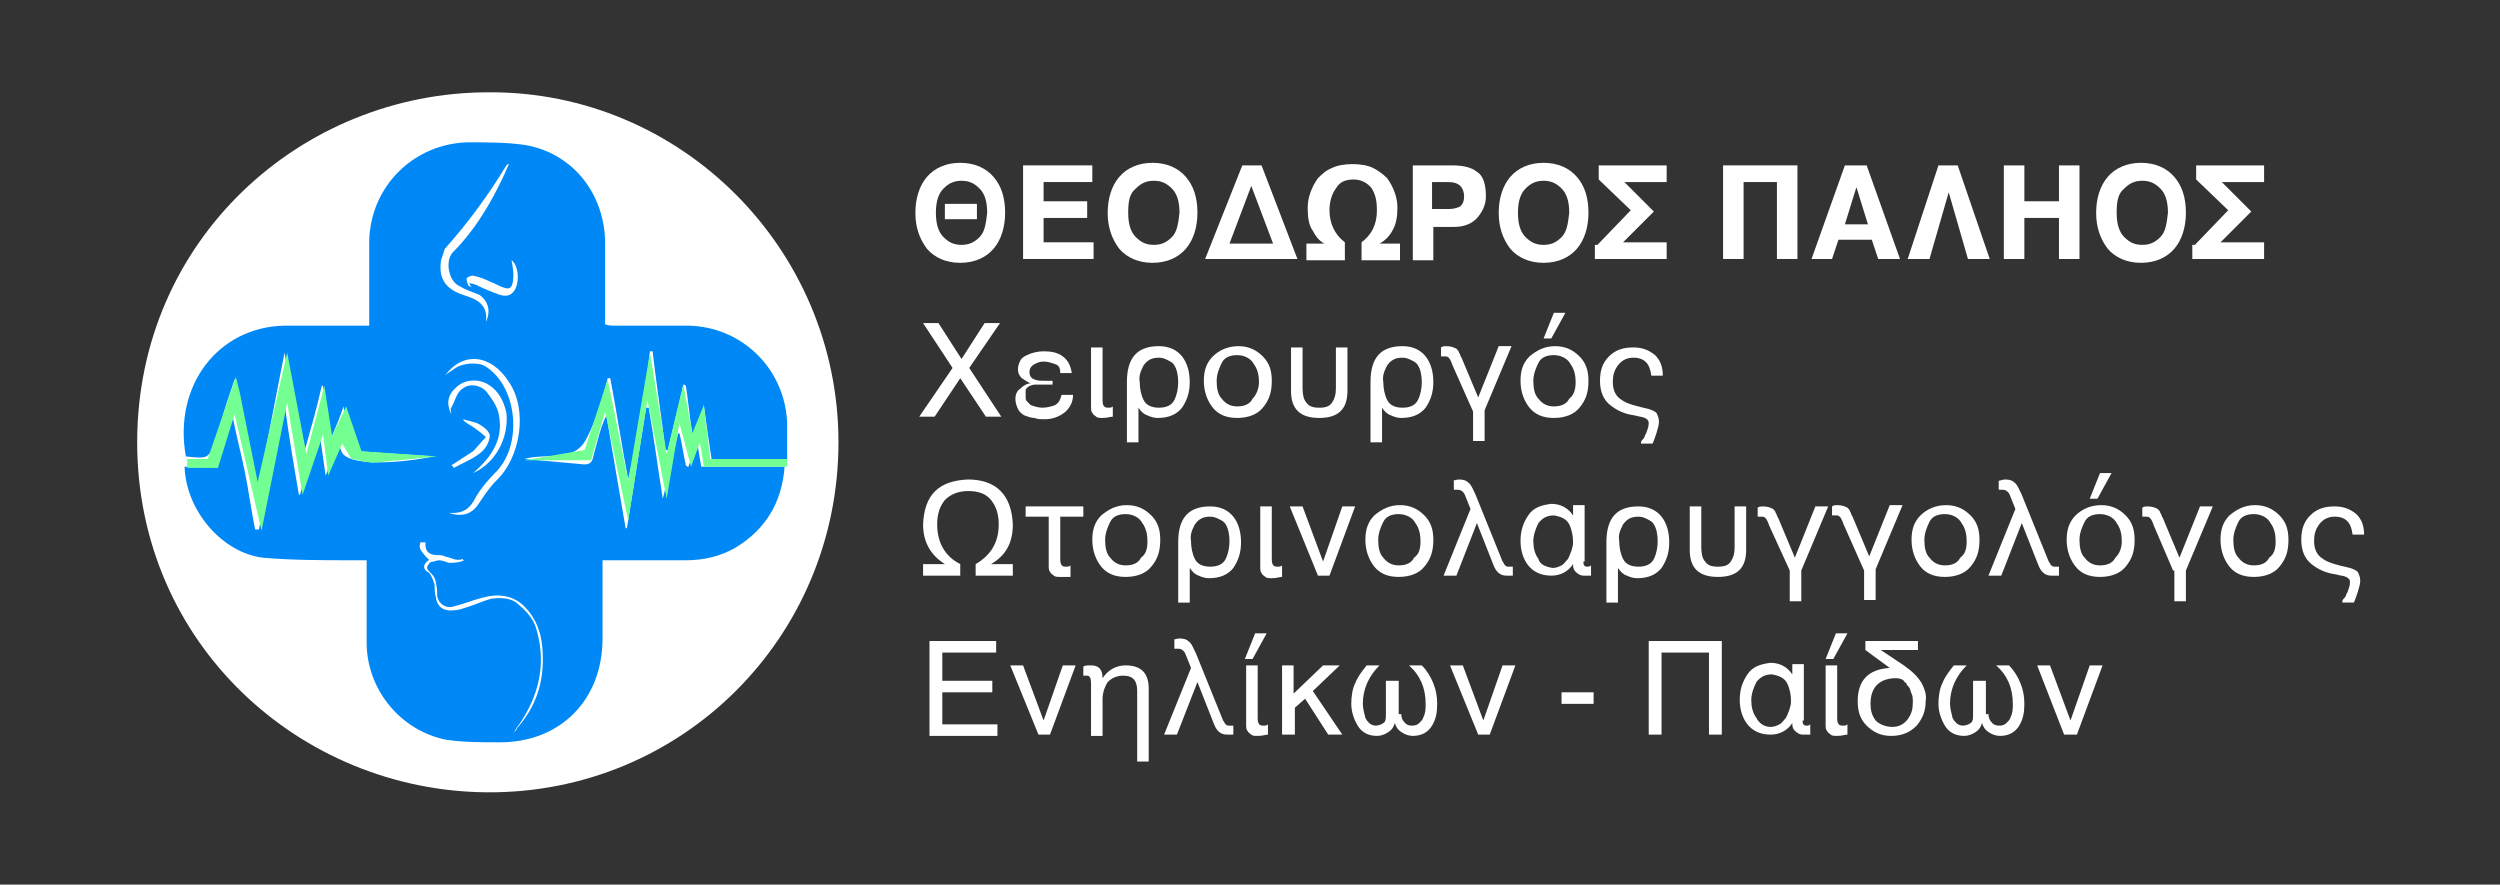 <?xml version="1.0" encoding="utf-8"?>
<!-- Generator: Adobe Illustrator 24.1.2, SVG Export Plug-In . SVG Version: 6.00 Build 0)  -->
<svg version="1.1" id="Layer_1" xmlns="http://www.w3.org/2000/svg" xmlns:xlink="http://www.w3.org/1999/xlink" x="0px" y="0px"
	 viewBox="0 0 195 69" style="enable-background:new 0 0 195 69;" xml:space="preserve">
<rect x="0" y="0" width="195" height="69" fill="#333333" stroke="none"/>
<style type="text/css">
	.st0{enable-background:new    ;}
	.st1{fill:#FFFFFF;}
	.st2{fill:#0088F7;}
	.st3{fill:#29235C;}
	.st4{fill:#73FF91;}
</style>
<g>
	<g class="st0">
		<path class="st1" d="M71.4,16.6c0-1.1,0.3-2.1,0.9-2.8c0.6-0.7,1.5-1.1,2.6-1.1c1.1,0,2,0.4,2.6,1.1c0.6,0.7,0.9,1.6,0.9,2.8
			c0,1.1-0.3,2.1-0.9,2.8c-0.6,0.7-1.5,1.1-2.6,1.1c-1.1,0-2-0.4-2.6-1.1C71.7,18.6,71.4,17.7,71.4,16.6z M73,16.6
			c0,0.9,0.2,1.5,0.6,1.9c0.4,0.4,0.8,0.6,1.4,0.6c0.6,0,1-0.2,1.4-0.6c0.4-0.4,0.5-1,0.6-1.9c0-0.9-0.2-1.5-0.6-1.9
			c-0.4-0.4-0.8-0.6-1.4-0.6c-0.6,0-1,0.2-1.4,0.6C73.2,15.1,73,15.7,73,16.6z M73.7,15.9h2.5v1.2h-2.5V15.9z"/>
		<path class="st1" d="M79.8,12.9h5.4v1.3h-3.8v1.5h3.4V17h-3.4v1.9h3.9v1.3h-5.5V12.9z"/>
		<path class="st1" d="M86.4,16.6c0-1.1,0.3-2.1,0.9-2.8c0.6-0.7,1.5-1.1,2.6-1.1c1.1,0,2,0.4,2.6,1.1c0.6,0.7,0.9,1.6,0.9,2.8
			c0,1.1-0.3,2.1-0.9,2.8c-0.6,0.7-1.5,1.1-2.6,1.1c-1.1,0-2-0.4-2.6-1.1C86.7,18.6,86.4,17.7,86.4,16.6z M88,16.6
			c0,0.9,0.2,1.5,0.6,1.9c0.4,0.4,0.8,0.6,1.4,0.6c0.6,0,1-0.2,1.4-0.6c0.4-0.4,0.5-1,0.6-1.9c0-0.9-0.2-1.5-0.6-1.9
			c-0.4-0.4-0.8-0.6-1.4-0.6c-0.6,0-1,0.2-1.4,0.6C88.1,15.1,88,15.7,88,16.6z"/>
		<path class="st1" d="M96.9,12.9h1.5l2.8,7.3H94L96.9,12.9z M95.9,19h3.4l-1.7-4.5L95.9,19z"/>
		<path class="st1" d="M101.7,19h1.6v0c-0.4-0.2-0.7-0.6-0.9-1c-0.3-0.4-0.4-1-0.4-1.8c0-0.8,0.3-1.6,0.8-2.3
			c0.3-0.3,0.6-0.6,1.1-0.8c0.4-0.2,1-0.3,1.6-0.3c0.6,0,1.2,0.1,1.6,0.3c0.4,0.2,0.8,0.5,1.1,0.8c0.5,0.7,0.8,1.5,0.8,2.3
			c0,0.7-0.1,1.3-0.4,1.8c-0.2,0.4-0.6,0.8-1,1v0h1.6v1.3h-3v-1.4c0.8-0.6,1.2-1.4,1.2-2.5c0-0.7-0.1-1.2-0.4-1.7
			c-0.3-0.4-0.8-0.7-1.4-0.7c-0.7,0-1.1,0.2-1.4,0.7c-0.3,0.4-0.5,1-0.5,1.7c0,1,0.4,1.9,1.2,2.5v1.4h-3V19z"/>
		<path class="st1" d="M110.3,12.9h2.9c0.8,0,1.5,0.1,2,0.5c0.5,0.3,0.7,1,0.7,1.9c0,0.6-0.2,1.1-0.6,1.6c-0.4,0.5-1,0.8-1.9,0.8
			h-1.6v2.6h-1.6V12.9z M111.8,16.3h1.3c0.3,0,0.6-0.1,0.8-0.2c0.2-0.2,0.3-0.4,0.3-0.8c0-0.3-0.1-0.6-0.3-0.8
			c-0.2-0.2-0.5-0.3-1-0.3h-1.2V16.3z"/>
		<path class="st1" d="M116.9,16.6c0-1.1,0.3-2.1,0.9-2.8c0.6-0.7,1.5-1.1,2.6-1.1c1.1,0,2,0.4,2.6,1.1c0.6,0.7,0.9,1.6,0.9,2.8
			c0,1.1-0.3,2.1-0.9,2.8c-0.6,0.7-1.5,1.1-2.6,1.1c-1.1,0-2-0.4-2.6-1.1C117.2,18.6,116.9,17.7,116.9,16.6z M118.4,16.6
			c0,0.9,0.2,1.5,0.6,1.9c0.4,0.4,0.8,0.6,1.4,0.6c0.6,0,1-0.2,1.4-0.6c0.4-0.4,0.5-1,0.6-1.9c0-0.9-0.2-1.5-0.6-1.9
			c-0.4-0.4-0.8-0.6-1.4-0.6c-0.6,0-1,0.2-1.4,0.6C118.6,15.1,118.4,15.7,118.4,16.6z"/>
		<path class="st1" d="M124.6,19.1l2.6-2.7l-2.5-2.4v-1.1h5.3v1.3h-3.3l2.3,2.3l-2.4,2.4h3.4v1.3h-5.6V19.1z"/>
		<path class="st1" d="M134.4,12.9h5.8v7.3h-1.6v-6H136v6h-1.6V12.9z"/>
		<path class="st1" d="M143.9,12.9h1.7l2.6,7.3h-1.7l-0.5-1.5h-2.6l-0.5,1.5h-1.6L143.9,12.9z M144.8,14.6L144.8,14.6l-0.9,2.9h1.8
			L144.8,14.6z"/>
		<path class="st1" d="M151.2,12.9h1.5l2.5,7.3h-1.7l-1.5-5.2h0l-1.5,5.2h-1.7L151.2,12.9z"/>
		<path class="st1" d="M156.3,12.9h1.6v2.8h2.7v-2.8h1.6v7.3h-1.6V17h-2.7v3.2h-1.6V12.9z"/>
		<path class="st1" d="M163.5,16.6c0-1.1,0.3-2.1,0.9-2.8c0.6-0.7,1.5-1.1,2.6-1.1c1.1,0,2,0.4,2.6,1.1c0.6,0.7,0.9,1.6,0.9,2.8
			c0,1.1-0.3,2.1-0.9,2.8c-0.6,0.7-1.5,1.1-2.6,1.1c-1.1,0-2-0.4-2.6-1.1C163.8,18.6,163.5,17.7,163.5,16.6z M165.1,16.6
			c0,0.9,0.2,1.5,0.6,1.9c0.4,0.4,0.8,0.6,1.4,0.6c0.6,0,1-0.2,1.4-0.6c0.4-0.4,0.5-1,0.6-1.9c0-0.9-0.2-1.5-0.6-1.9
			c-0.4-0.4-0.8-0.6-1.4-0.6c-0.6,0-1,0.2-1.4,0.6C165.2,15.1,165.1,15.7,165.1,16.6z"/>
		<path class="st1" d="M171.2,19.1l2.6-2.7l-2.5-2.4v-1.1h5.3v1.3h-3.3l2.3,2.3l-2.4,2.4h3.4v1.3h-5.6V19.1z"/>
	</g>
	<circle class="st2" cx="38.2" cy="34.7" r="24.2"/>
	<path class="st1" d="M65.4,34.5c0,15.2-12.2,27.4-27.4,27.3c-14.6-0.1-27.3-11.6-27.3-27.3c0-15.8,12.8-27.3,27.4-27.3
		C53.1,7.1,65.4,19.4,65.4,34.5z M40.9,35.8c1.8-0.5,3.8,0.3,4.8-1.5c0.8-1.5,1.3-3.2,1.7-4.8c0.1,0,0.1,0,0.2,0
		c0.5,2.6,0.9,5.3,1.4,7.9c0.4-1.7,0.7-3.4,1-5c0.3-1.7,0.5-3.4,0.7-5c0.1,0,0.1,0,0.2,0c0.3,2.6,0.7,5.1,1,7.7c0.1,0,0.2,0,0.2,0
		c0.4-1.7,0.8-3.4,1.2-5.1c0.1,0,0.1,0,0.2,0.1c0.2,1.3,0.3,2.5,0.5,3.7c0.1,0,0.1,0,0.2,0c0.2-0.6,0.5-1.3,0.7-2.2
		c0.2,1.5,0.4,2.9,0.6,4.2c2,0,4,0,5.9,0c0-1,0-1.9,0-2.7c-0.1-4.2-3.4-7.6-7.7-7.7c-1.9,0-3.8,0-5.7,0c-0.3,0-0.5,0-0.8-0.1
		c0-2.2,0-4.3,0-6.5c-0.1-3.8-2.6-6.9-6.3-7.5c-1.4-0.2-2.9-0.2-4.4-0.2c-4.2,0.1-7.6,3.4-7.7,7.7c0,1.9,0,3.7,0,5.6
		c0,0.3,0,0.6,0,1c-2.3,0-4.5,0-6.6,0c-5.2,0.1-8.7,4.7-7.7,10.2c1.8,0.2,1.8,0.2,2.4-1.5c0.1-0.3,0.2-0.7,0.3-1
		c0.3-1.2,0.7-2.3,1.1-3.5c0.1,0,0.1,0,0.1,0c0.5,2.7,1.1,5.3,1.6,8c0.1,0,0.2,0,0.2,0c0.7-3.3,1.3-6.6,2-10.1
		c0.4,2.7,0.9,5.3,1.3,7.9c0.1,0,0.2,0,0.2,0c0.5-1.8,1-3.5,1.4-5.3c0.1,0,0.1,0,0.1,0c0.2,1.3,0.3,2.6,0.5,3.9c0.1,0,0.1,0,0.2,0
		c0.3-0.7,0.6-1.4,0.9-2.3c0.2,1.5,1,2.2,1.2,3.5l5.8,0.4c-2.3,0.5-6.9,0.9-7.2-0.5c-0.1-0.2-0.1-0.3-0.2-0.6
		c-0.3,0.9-0.6,1.6-1,2.6c-0.2-1.3-0.3-2.3-0.5-3.3c-0.1,0-0.1,0-0.2,0c-0.4,1.6-0.9,3.2-1.3,4.8c-0.1,0-0.1-0.1-0.1-0.1
		c-0.4-2.3-0.8-4.7-1.1-7c-0.1,0-0.2,0-0.2,0c-0.6,3.3-1.2,6.5-1.8,9.8c-0.1,0-0.2,0-0.3,0c-0.3-1.5-0.5-3-0.8-4.5
		c-0.3-1.5-0.7-2.9-1-4.6c-0.5,1.5-0.9,2.9-1.3,4.2c-0.8,0-1.6,0-2.4,0c0.1,3.4,2.9,6.7,6.1,7.1c2.3,0.2,4.7,0.2,7.1,0.2
		c0.3,0,0.6,0,1,0c0,2.3,0,4.5,0,6.6c0.1,3.6,2.7,6.7,6.2,7.4c1.4,0.2,2.7,0.2,4.2,0.2c4.7,0,8-3.3,8-8.1c0-2,0-4,0-6.1
		c2.2,0,4.3,0,6.5,0c1.4,0,2.7-0.3,3.9-1c2.3-1.4,3.6-3.5,3.8-6.3c-2.2,0-4.3,0-6.5,0c-0.1-0.6-0.2-1.1-0.3-1.9
		c-0.3,0.8-0.5,1.3-0.7,1.9c-0.1,0-0.1,0-0.2-0.1c-0.2-0.9-0.3-1.7-0.5-2.5c-0.1,0-0.1,0-0.1,0c-0.4,1.6-0.7,3.2-1.2,5.1
		c-0.4-2.5-0.7-4.8-1.1-7.1c-0.1,0-0.1,0-0.2,0c-0.5,3.1-1,6.3-1.5,9.4c-0.1,0-0.1,0-0.1,0c-0.5-2.9-1-5.8-1.5-8.8
		c-0.5,1-0.7,2.1-1,3.1c-0.1,0.6-0.3,0.8-1,0.7L40.9,35.8z"/>
	<path class="st1" d="M37.9,25.1c0.2-1.4-0.8-1.8-1.8-2.1c-1.4-0.5-1.9-1.3-1.7-2.7c0.1-0.3,0.2-0.6,0.3-0.9c1.8-2,3.4-4.2,4.8-6.5
		c0.1-0.1,0.1-0.1,0.2-0.1c-0.2,0.4-0.3,0.7-0.5,1.1C38.2,16,37,18,35.3,19.7c-0.6,0.7-0.3,2.2,0.5,2.6c0.5,0.3,1.1,0.5,1.6,0.7
		C38.1,23.5,38.3,24.3,37.9,25.1z"/>
	<path class="st1" d="M36.6,22.1c0.1,0.2,0.1,0.2,0.2,0.3c-0.2-0.1-0.3-0.1-0.3-0.2c-0.1-0.2-0.1-0.4-0.1-0.5
		c0.1-0.1,0.3-0.2,0.5-0.2c0.5,0.1,1,0.3,1.4,0.5c0.3,0.1,0.6,0.3,0.9,0.4c0.5,0.2,0.7,0.1,0.8-0.4c0.1-0.6,0-1.2-0.1-1.7
		c0.6,0.4,0.7,2.1,0,2.6c-0.2,0.2-0.6,0.2-0.9,0.1c-0.6-0.2-1.3-0.5-1.9-0.8C37,22.2,36.9,22.1,36.6,22.1z"/>
	<path class="st1" d="M33.8,43.5c-0.1,0.2-0.2,0.2-0.2,0.3c-0.4,0.5-0.4,0.5,0.1,1c0.2,0.2,0.3,0.5,0.3,0.7c0.1,0.3,0.1,0.7,0.1,1
		c0.1,0.6,0.7,1,1.3,0.8c0.8-0.2,1.5-0.5,2.3-0.7c1.1-0.3,2.3-0.2,3.2,0.7c0.9,0.9,1.3,2,1.4,3.2c0.2,2.3-0.3,4.3-1.8,6.1
		c-0.1,0.1-0.2,0.2-0.2,0.3c-0.1,0.1-0.2,0.2-0.3,0.3c0.2-0.2,0.3-0.5,0.5-0.7c1.5-2.2,2.1-4.6,1.4-7.2c-0.2-0.9-0.7-1.5-1.4-2.1
		c-0.6-0.6-1.4-0.6-2.2-0.5c-0.7,0.2-1.3,0.5-2,0.7c-0.3,0.1-0.6,0.2-0.9,0.2c-0.7,0.1-1.3-0.2-1.4-1c-0.1-0.3-0.1-0.7-0.1-1
		c-0.1-0.3-0.2-0.6-0.4-0.9C32.9,44.4,32.9,43.9,33.8,43.5z"/>
	<g>
		<path class="st1" d="M34.7,29.3c1.4-1.9,3.6-1.7,5,0.5c1.5,2.2,0.9,5.9-1,7.7c-0.5,0.5-0.9,1.1-1.3,1.7C36.9,40,36.2,40.4,35,40
			c1.2,0.1,1.7-0.4,2.1-1.2c0.4-0.7,1-1.4,1.5-1.9c2.2-2.1,1.8-6.7-0.7-8.3c-0.6-0.4-1.9-0.3-2.5,0.2C35.1,29,34.9,29.1,34.7,29.3z"
			/>
		<path class="st1" d="M36.9,36.9c1.5-1.3,2.4-2.7,2-4.6c-0.1-0.6-0.6-1.3-1-1.8c-0.5-0.5-1.3-0.6-1.8-0.2c-0.5,0.3-0.6,1-0.9,1.5
			c-0.1,0.1,0,0.3,0,0.5c-0.4-0.8-0.3-1.5,0.4-2.1c0.6-0.6,1.7-0.7,2.5-0.2c0.8,0.5,1.2,1.3,1.4,2.2C39.7,34.1,38.7,36.1,36.9,36.9z
			"/>
		<path class="st1" d="M35.2,36.3c0.6-0.4,1.1-0.7,1.7-1.1c0.3-0.3,0.6-0.7,1-1.1c-0.3-0.3-0.6-0.5-1-0.8c-0.3-0.2-0.6-0.3-0.8-0.6
			c0.4,0.1,0.8,0.2,1.1,0.3c0.4,0.2,1,0.6,1,1c0,0.4-0.3,1-0.7,1.3c-0.6,0.5-1.4,0.8-2.1,1.2C35.3,36.4,35.3,36.3,35.2,36.3z"/>
	</g>
	<path class="st1" d="M36.2,43.7c-0.1,0-0.1-0.1-0.1-0.1c-0.5,0.2-0.9-0.1-1.4-0.2c-0.2-0.1-0.3-0.1-0.6-0.1c-0.7,0-1-0.4-0.9-1
		h-0.4c-0.2,0.5,0.1,0.7,0.4,1.1c0.1,0.1,0.2,0.2,0.3,0.3c-0.1,0.1-0.1,0.1-0.1,0.2l0.8-0.2c0.3,0,0.5,0.1,0.8,0.2
		C35.4,43.9,35.8,43.9,36.2,43.7C36.2,43.8,36.2,43.7,36.2,43.7z"/>
	<path class="st3" d="M14.6,35.6"/>
	<polygon class="st4" points="14.6,35.8 16.2,35.8 18.4,29.4 18.7,30.6 20.1,37.6 22.4,27.5 23.9,35.4 25.3,30.1 25.9,34 27,31.7 
		28.2,35.2 34.1,35.6 29,36.1 27.4,35.8 26.7,34.6 25.6,37.1 25.2,33.9 23.6,38.6 22.4,31.4 20.4,41.4 18.3,32.3 17,36.5 14.6,36.5 
			"/>
	<polygon class="st4" points="40.9,35.9 45.6,35.1 47.4,29.6 49,37.5 50.7,27.5 52,35.4 53.3,30 54,33.8 54.9,31.6 55.4,35.8 
		61.4,35.8 61.4,36.4 54.9,36.4 54.6,34.5 53.9,36.4 53,33 52,38.9 50.5,31.2 49,40.6 47.2,32.1 46.1,35.9 	"/>
	<g>
		<path class="st1" d="M74.3,28.7L72,25.2h1.2l1.8,2.8l1.8-2.8H78l-2.4,3.5l2.5,3.8h-1.2l-2-3l-2,3h-1.2L74.3,28.7z"/>
		<path class="st1" d="M81.8,30h-0.6c-0.2,0-0.3,0-0.5,0s-0.3,0.1-0.4,0.1c-0.1,0.1-0.2,0.1-0.3,0.3C80,30.6,80,30.7,80,30.9
			c0,0.2,0,0.3,0.1,0.4c0.1,0.1,0.2,0.2,0.3,0.3c0.3,0.1,0.6,0.2,0.9,0.2c0.4,0,0.7-0.1,1-0.2c0.3-0.2,0.4-0.4,0.5-0.8h0.9
			c0,0.6-0.3,1.1-0.7,1.4c-0.4,0.3-0.9,0.5-1.5,0.5c-0.3,0-0.6,0-0.8-0.1c-0.3,0-0.5-0.1-0.8-0.2c-0.2-0.1-0.4-0.3-0.5-0.5
			c-0.1-0.2-0.2-0.5-0.2-0.8c0-0.3,0.1-0.6,0.4-0.8c0.2-0.2,0.5-0.4,0.8-0.4v0c-0.3-0.1-0.5-0.3-0.7-0.4c-0.2-0.2-0.3-0.4-0.3-0.7
			c0-0.3,0.1-0.5,0.2-0.7c0.1-0.2,0.3-0.3,0.5-0.4c0.4-0.2,0.9-0.3,1.3-0.3c0.6,0,1.1,0.1,1.5,0.4c0.4,0.3,0.6,0.7,0.7,1.3h-0.9
			c0-0.4-0.1-0.6-0.4-0.7c-0.3-0.1-0.6-0.2-0.9-0.2c-0.3,0-0.5,0.1-0.7,0.2c-0.2,0.1-0.4,0.3-0.4,0.6c0,0.3,0.1,0.5,0.4,0.6
			c0.2,0.1,0.5,0.1,0.8,0.1h0.6V30z"/>
		<path class="st1" d="M85.1,27.1H86v4.1c0,0.4,0.1,0.6,0.4,0.6c0.2,0,0.3,0,0.4-0.1v0.8c-0.2,0-0.4,0.1-0.8,0.1
			c-0.2,0-0.4,0-0.5-0.1c-0.1-0.1-0.2-0.1-0.3-0.3c-0.1-0.1-0.1-0.3-0.1-0.4c0-0.2,0-0.3,0-0.5V27.1z"/>
		<path class="st1" d="M87.9,29.8c0-1.9,0.8-2.8,2.5-2.8c0.8,0,1.4,0.3,1.8,0.8c0.4,0.5,0.6,1.2,0.6,2c0,0.8-0.2,1.4-0.6,2
			c-0.4,0.5-1,0.8-1.9,0.8c-0.3,0-0.6-0.1-0.8-0.2c-0.3-0.1-0.5-0.3-0.7-0.6h0v2.7h-0.9V29.8z M90.4,31.8c0.6,0,1-0.2,1.2-0.6
			c0.2-0.4,0.3-0.9,0.3-1.4c0-0.5-0.1-1-0.3-1.3c-0.1-0.2-0.3-0.3-0.5-0.4c-0.2-0.1-0.4-0.2-0.7-0.2c-0.6,0-0.9,0.2-1.2,0.6
			c-0.2,0.4-0.4,0.8-0.3,1.3c0,0.5,0.1,1,0.3,1.4C89.4,31.6,89.8,31.8,90.4,31.8z"/>
		<path class="st1" d="M96.6,27c0.8,0,1.4,0.3,1.9,0.8c0.5,0.5,0.7,1.1,0.7,1.9c0,0.9-0.2,1.5-0.7,2.1c-0.4,0.5-1.1,0.8-2,0.8
			c-0.9,0-1.5-0.3-1.9-0.8c-0.4-0.5-0.7-1.2-0.7-2.1c0-0.8,0.2-1.4,0.7-1.9C95.1,27.3,95.8,27,96.6,27z M98.2,29.8
			c0-0.5-0.1-1-0.4-1.4c-0.2-0.4-0.7-0.7-1.3-0.7c-0.6,0-1,0.2-1.2,0.6c-0.2,0.4-0.4,0.9-0.4,1.4c0,0.6,0.1,1.1,0.4,1.4
			c0.3,0.4,0.7,0.6,1.2,0.6c0.6,0,1-0.2,1.2-0.6C98,30.8,98.2,30.3,98.2,29.8z"/>
		<path class="st1" d="M105.1,30.5c0,1.4-0.7,2.1-2.2,2.1c-1.5,0-2.2-0.7-2.2-2.1v-3.4h0.9v3.2c0,0.5,0.1,0.9,0.3,1.1
			c0.2,0.3,0.5,0.4,1,0.4c0.5,0,0.8-0.1,1-0.4c0.2-0.3,0.3-0.6,0.3-1.1v-3.2h0.9V30.5z"/>
		<path class="st1" d="M106.9,29.8c0-1.9,0.8-2.8,2.5-2.8c0.8,0,1.4,0.3,1.8,0.8c0.4,0.5,0.6,1.2,0.6,2c0,0.8-0.2,1.4-0.6,2
			c-0.4,0.5-1,0.8-1.9,0.8c-0.3,0-0.6-0.1-0.8-0.2c-0.3-0.1-0.5-0.3-0.7-0.6h0v2.7h-0.9V29.8z M109.4,31.8c0.6,0,1-0.2,1.2-0.6
			c0.2-0.4,0.3-0.9,0.3-1.4c0-0.5-0.1-1-0.3-1.3c-0.1-0.2-0.3-0.3-0.5-0.4c-0.2-0.1-0.4-0.2-0.7-0.2c-0.6,0-0.9,0.2-1.2,0.6
			c-0.2,0.4-0.4,0.8-0.3,1.3c0,0.5,0.1,1,0.3,1.4C108.4,31.6,108.8,31.8,109.4,31.8z"/>
		<path class="st1" d="M114.9,32.1l-1.6-3.6c-0.1-0.3-0.2-0.5-0.3-0.6c-0.1-0.1-0.2-0.1-0.3-0.1c-0.2,0-0.3,0-0.3,0v-0.7
			c0.1-0.1,0.3-0.1,0.4-0.1c0.4,0,0.6,0.1,0.8,0.2c0.1,0.1,0.2,0.2,0.2,0.3c0.1,0.1,0.1,0.3,0.2,0.4l1.3,3.1l1.6-4h1l-2.1,5v2.4
			h-0.9V32.1z"/>
		<path class="st1" d="M121.3,27c0.8,0,1.4,0.3,1.9,0.8c0.5,0.5,0.7,1.1,0.7,1.9c0,0.9-0.2,1.5-0.7,2.1c-0.4,0.5-1.1,0.8-2,0.8
			c-0.9,0-1.5-0.3-1.9-0.8c-0.4-0.5-0.7-1.2-0.7-2.1c0-0.8,0.2-1.4,0.7-1.9C119.9,27.3,120.5,27,121.3,27z M122.9,29.8
			c0-0.5-0.1-1-0.4-1.4c-0.2-0.4-0.7-0.7-1.3-0.7c-0.6,0-1,0.2-1.2,0.6c-0.2,0.4-0.4,0.9-0.4,1.4c0,0.6,0.1,1.1,0.4,1.4
			c0.3,0.4,0.7,0.6,1.2,0.6c0.6,0,1-0.2,1.2-0.6C122.8,30.8,122.9,30.3,122.9,29.8z M121.2,24.4h0.9l-1.1,2h-0.6L121.2,24.4z"/>
		<path class="st1" d="M128,34.5c0-0.1,0.1-0.2,0.2-0.3c0.1-0.1,0.1-0.3,0.2-0.4c0.1-0.3,0.2-0.5,0.2-0.8c0-0.2-0.1-0.3-0.3-0.4
			c-0.2-0.1-0.5-0.1-0.8-0.2c-0.8-0.1-1.4-0.4-1.9-0.8c-0.5-0.4-0.8-1-0.8-1.9c0-0.8,0.2-1.4,0.7-1.9c0.5-0.5,1.1-0.7,1.9-0.7
			c0.7,0,1.2,0.2,1.7,0.6c0.4,0.4,0.6,0.9,0.6,1.6h-0.9c-0.1-0.9-0.5-1.4-1.4-1.4c-0.5,0-0.9,0.2-1.2,0.6c-0.3,0.4-0.4,0.8-0.4,1.3
			c0,0.6,0.2,1.1,0.7,1.4c0.4,0.3,1.2,0.5,2.1,0.7c0.3,0.1,0.5,0.2,0.6,0.3c0.1,0.2,0.2,0.4,0.2,0.7c0,0.3-0.1,0.5-0.2,0.9
			c-0.1,0.3-0.2,0.6-0.3,0.8H128z"/>
		<path class="st1" d="M72,44h1.7v0c-1.1-0.7-1.7-1.7-1.7-3.1c0.1-2.3,1.2-3.4,3.5-3.5c2.2,0,3.4,1.2,3.5,3.5c0,1.4-0.5,2.4-1.7,3.1
			v0h1.7v0.9h-2.9V44c1.2-0.7,1.8-1.7,1.8-3.1c0-0.8-0.2-1.4-0.6-1.9c-0.4-0.5-1-0.7-1.8-0.7c-0.8,0-1.4,0.3-1.8,0.7
			c-0.4,0.5-0.6,1.1-0.6,1.9c0,1.4,0.6,2.5,1.8,3.1v0.9H72V44z"/>
		<path class="st1" d="M79.9,39.5h4.6v0.8h-1.8v3.3c0,0.4,0.1,0.6,0.4,0.6c0.2,0,0.3,0,0.4-0.1V45C83.3,45,83,45,82.7,45
			c-0.2,0-0.4,0-0.5-0.1c-0.1-0.1-0.2-0.1-0.3-0.3c-0.1-0.1-0.1-0.3-0.1-0.4c0-0.2,0-0.3,0-0.5v-3.4h-1.8V39.5z"/>
		<path class="st1" d="M87.9,39.4c0.8,0,1.4,0.3,1.9,0.8c0.5,0.5,0.7,1.1,0.7,1.9c0,0.9-0.2,1.5-0.7,2.1c-0.4,0.5-1.1,0.8-2,0.8
			c-0.9,0-1.5-0.3-1.9-0.8c-0.4-0.5-0.7-1.2-0.7-2.1c0-0.8,0.2-1.4,0.7-1.9C86.5,39.7,87.1,39.4,87.9,39.4z M89.5,42.2
			c0-0.5-0.1-1-0.4-1.4c-0.2-0.4-0.7-0.7-1.3-0.7c-0.6,0-1,0.2-1.2,0.6c-0.2,0.4-0.4,0.9-0.4,1.4c0,0.6,0.1,1.1,0.4,1.4
			c0.3,0.4,0.7,0.6,1.2,0.6c0.6,0,1-0.2,1.2-0.6C89.4,43.2,89.5,42.8,89.5,42.2z"/>
		<path class="st1" d="M91.9,42.3c0-1.9,0.8-2.8,2.5-2.8c0.8,0,1.4,0.3,1.8,0.8c0.4,0.5,0.6,1.2,0.6,2c0,0.8-0.2,1.4-0.6,2
			c-0.4,0.5-1,0.8-1.9,0.8c-0.3,0-0.6-0.1-0.8-0.2c-0.3-0.1-0.5-0.3-0.7-0.6h0v2.7h-0.9V42.3z M94.4,44.2c0.6,0,1-0.2,1.2-0.6
			c0.2-0.4,0.3-0.9,0.3-1.4c0-0.5-0.1-1-0.3-1.3c-0.1-0.2-0.3-0.3-0.5-0.4c-0.2-0.1-0.4-0.2-0.7-0.2c-0.6,0-0.9,0.2-1.2,0.6
			c-0.2,0.4-0.4,0.8-0.3,1.3c0,0.5,0.1,1,0.3,1.4C93.4,44,93.8,44.2,94.4,44.2z"/>
		<path class="st1" d="M98.3,39.5h0.9v4.1c0,0.4,0.1,0.6,0.4,0.6c0.2,0,0.3,0,0.4-0.1V45c-0.2,0-0.4,0.1-0.8,0.1
			c-0.2,0-0.4,0-0.5-0.1c-0.1-0.1-0.2-0.1-0.3-0.3c-0.1-0.1-0.1-0.3-0.1-0.4c0-0.2,0-0.3,0-0.5V39.5z"/>
		<path class="st1" d="M100.6,39.5h1l1.6,4.3l1.5-4.3h1l-2,5.4h-0.9L100.6,39.5z"/>
		<path class="st1" d="M109.2,39.4c0.8,0,1.4,0.3,1.9,0.8c0.5,0.5,0.7,1.1,0.7,1.9c0,0.9-0.2,1.5-0.7,2.1c-0.4,0.5-1.1,0.8-2,0.8
			c-0.9,0-1.5-0.3-1.9-0.8c-0.4-0.5-0.7-1.2-0.7-2.1c0-0.8,0.2-1.4,0.7-1.9C107.8,39.7,108.4,39.4,109.2,39.4z M110.8,42.2
			c0-0.5-0.1-1-0.4-1.4c-0.2-0.4-0.7-0.7-1.3-0.7c-0.6,0-1,0.2-1.2,0.6c-0.2,0.4-0.4,0.9-0.4,1.4c0,0.6,0.1,1.1,0.4,1.4
			c0.3,0.4,0.7,0.6,1.2,0.6c0.6,0,1-0.2,1.2-0.6C110.7,43.2,110.8,42.8,110.8,42.2z"/>
		<path class="st1" d="M113.3,37.5c0.1,0,0.3-0.1,0.5-0.1c0.4,0,0.6,0.1,0.8,0.3c0.2,0.2,0.3,0.5,0.5,0.9l2.1,5.2
			c0.1,0.1,0.1,0.2,0.2,0.3c0.1,0.1,0.2,0.1,0.3,0.1h0.3v0.7h-0.5c-0.5,0-0.8-0.3-1-0.8l-1.3-3.3l-1.6,4.1h-1l2.1-5.2l-0.4-1
			c-0.1-0.3-0.3-0.5-0.6-0.5h-0.3V37.5z"/>
		<path class="st1" d="M123.5,43.8c0,0.3,0.1,0.4,0.3,0.4c0.1,0,0.2,0,0.3-0.1v0.8c-0.1,0-0.2,0-0.3,0c-0.1,0-0.2,0-0.3,0
			c-0.2,0-0.4-0.1-0.6-0.3c-0.2-0.2-0.2-0.4-0.2-0.6h0c-0.4,0.6-1,0.9-1.7,0.9c-0.8,0-1.4-0.3-1.8-0.8c-0.4-0.5-0.6-1.2-0.6-1.9
			c0-0.8,0.2-1.4,0.6-2c0.4-0.6,1-0.8,1.8-0.9c0.7,0,1.3,0.3,1.7,0.9h0v-0.8h0.9V43.8z M121.1,44.3c0.3,0,0.5-0.1,0.7-0.2
			c0.2-0.1,0.3-0.3,0.5-0.5c0.2-0.4,0.4-0.9,0.4-1.3c0-0.5-0.1-1-0.3-1.4c-0.2-0.4-0.6-0.6-1.2-0.7c-0.5,0-0.9,0.2-1.2,0.6
			c-0.2,0.4-0.4,0.9-0.4,1.4c0,0.5,0.1,1,0.4,1.4C120.1,44,120.5,44.2,121.1,44.3z"/>
		<path class="st1" d="M125.3,42.3c0-1.9,0.8-2.8,2.5-2.8c0.8,0,1.4,0.3,1.8,0.8c0.4,0.5,0.6,1.2,0.6,2c0,0.8-0.2,1.4-0.6,2
			c-0.4,0.5-1,0.8-1.9,0.8c-0.3,0-0.6-0.1-0.8-0.2c-0.3-0.1-0.5-0.3-0.7-0.6h0v2.7h-0.9V42.3z M127.8,44.2c0.6,0,1-0.2,1.2-0.6
			c0.2-0.4,0.3-0.9,0.3-1.4c0-0.5-0.1-1-0.3-1.3c-0.1-0.2-0.3-0.3-0.5-0.4c-0.2-0.1-0.4-0.2-0.7-0.2c-0.6,0-0.9,0.2-1.2,0.6
			c-0.2,0.4-0.4,0.8-0.3,1.3c0,0.5,0.1,1,0.3,1.4C126.8,44,127.2,44.2,127.8,44.2z"/>
		<path class="st1" d="M136.2,42.9c0,1.4-0.7,2.1-2.2,2.1c-1.5,0-2.2-0.7-2.2-2.1v-3.4h0.9v3.2c0,0.5,0.1,0.9,0.3,1.1
			c0.2,0.3,0.5,0.4,1,0.4c0.5,0,0.8-0.1,1-0.4c0.2-0.3,0.3-0.6,0.3-1.1v-3.2h0.9V42.9z"/>
		<path class="st1" d="M139.6,44.5L138,41c-0.1-0.3-0.2-0.5-0.3-0.6c-0.1-0.1-0.2-0.1-0.3-0.1c-0.2,0-0.3,0-0.3,0v-0.7
			c0.1-0.1,0.3-0.1,0.4-0.1c0.4,0,0.6,0.1,0.8,0.2c0.1,0.1,0.2,0.2,0.2,0.3c0.1,0.1,0.1,0.3,0.2,0.4l1.3,3.1l1.6-4h1l-2.1,5v2.4
			h-0.9V44.5z"/>
		<path class="st1" d="M145.4,44.5l-1.6-3.6c-0.1-0.3-0.2-0.5-0.3-0.6c-0.1-0.1-0.2-0.1-0.3-0.1c-0.2,0-0.3,0-0.3,0v-0.7
			c0.1-0.1,0.3-0.1,0.4-0.1c0.4,0,0.6,0.1,0.8,0.2c0.1,0.1,0.2,0.2,0.2,0.3c0.1,0.1,0.1,0.3,0.2,0.4l1.3,3.1l1.6-4h1l-2.1,5v2.4
			h-0.9V44.5z"/>
		<path class="st1" d="M151.8,39.4c0.8,0,1.4,0.3,1.9,0.8c0.5,0.5,0.7,1.1,0.7,1.9c0,0.9-0.2,1.5-0.7,2.1c-0.4,0.5-1.1,0.8-2,0.8
			c-0.9,0-1.5-0.3-1.9-0.8c-0.4-0.5-0.7-1.2-0.7-2.1c0-0.8,0.2-1.4,0.7-1.9C150.3,39.7,151,39.4,151.8,39.4z M153.4,42.2
			c0-0.5-0.1-1-0.4-1.4c-0.2-0.4-0.7-0.7-1.3-0.7c-0.6,0-1,0.2-1.2,0.6c-0.2,0.4-0.4,0.9-0.4,1.4c0,0.6,0.1,1.1,0.4,1.4
			c0.3,0.4,0.7,0.6,1.2,0.6c0.6,0,1-0.2,1.2-0.6C153.3,43.2,153.4,42.8,153.4,42.2z"/>
		<path class="st1" d="M155.9,37.5c0.1,0,0.3-0.1,0.5-0.1c0.4,0,0.6,0.1,0.8,0.3c0.2,0.2,0.3,0.5,0.5,0.9l2.1,5.2
			c0.1,0.1,0.1,0.2,0.2,0.3c0.1,0.1,0.2,0.1,0.3,0.1h0.3v0.7H160c-0.5,0-0.8-0.3-1-0.8l-1.3-3.3l-1.6,4.1h-1l2.1-5.2l-0.4-1
			c-0.1-0.3-0.3-0.5-0.6-0.5h-0.3V37.5z"/>
		<path class="st1" d="M163.9,39.4c0.8,0,1.4,0.3,1.9,0.8c0.5,0.5,0.7,1.1,0.7,1.9c0,0.9-0.2,1.5-0.7,2.1c-0.4,0.5-1.1,0.8-2,0.8
			c-0.9,0-1.5-0.3-1.9-0.8c-0.4-0.5-0.7-1.2-0.7-2.1c0-0.8,0.2-1.4,0.7-1.9C162.4,39.7,163.1,39.4,163.9,39.4z M165.5,42.2
			c0-0.5-0.1-1-0.4-1.4c-0.2-0.4-0.7-0.7-1.3-0.7c-0.6,0-1,0.2-1.2,0.6c-0.2,0.4-0.4,0.9-0.4,1.4c0,0.6,0.1,1.1,0.4,1.4
			c0.3,0.4,0.7,0.6,1.2,0.6c0.6,0,1-0.2,1.2-0.6C165.3,43.2,165.5,42.8,165.5,42.2z M163.8,36.9h0.9l-1.1,2H163L163.8,36.9z"/>
		<path class="st1" d="M169.5,44.5L168,41c-0.1-0.3-0.2-0.5-0.3-0.6c-0.1-0.1-0.2-0.1-0.3-0.1c-0.2,0-0.3,0-0.3,0v-0.7
			c0.1-0.1,0.3-0.1,0.4-0.1c0.4,0,0.6,0.1,0.8,0.2c0.1,0.1,0.2,0.2,0.2,0.3c0.1,0.1,0.1,0.3,0.2,0.4l1.3,3.1l1.6-4h1l-2.1,5v2.4
			h-0.9V44.5z"/>
		<path class="st1" d="M175.9,39.4c0.8,0,1.4,0.3,1.9,0.8c0.5,0.5,0.7,1.1,0.7,1.9c0,0.9-0.2,1.5-0.7,2.1c-0.4,0.5-1.1,0.8-2,0.8
			c-0.9,0-1.5-0.3-1.9-0.8c-0.4-0.5-0.7-1.2-0.7-2.1c0-0.8,0.2-1.4,0.7-1.9C174.5,39.7,175.1,39.4,175.9,39.4z M177.5,42.2
			c0-0.5-0.1-1-0.4-1.4c-0.2-0.4-0.7-0.7-1.3-0.7c-0.6,0-1,0.2-1.2,0.6c-0.2,0.4-0.4,0.9-0.4,1.4c0,0.6,0.1,1.1,0.4,1.4
			c0.3,0.4,0.7,0.6,1.2,0.6c0.6,0,1-0.2,1.2-0.6C177.4,43.2,177.5,42.8,177.5,42.2z"/>
		<path class="st1" d="M182.7,46.9c0-0.1,0.1-0.2,0.2-0.3c0.1-0.1,0.1-0.3,0.2-0.4c0.1-0.3,0.2-0.5,0.2-0.8c0-0.2-0.1-0.3-0.3-0.4
			c-0.2-0.1-0.5-0.1-0.8-0.2c-0.8-0.1-1.4-0.4-1.9-0.8c-0.5-0.4-0.8-1-0.8-1.9c0-0.8,0.2-1.4,0.7-1.9c0.5-0.5,1.1-0.7,1.9-0.7
			c0.7,0,1.2,0.2,1.7,0.6c0.4,0.4,0.6,0.9,0.6,1.6h-0.9c-0.1-0.9-0.5-1.4-1.4-1.4c-0.5,0-0.9,0.2-1.2,0.6c-0.3,0.4-0.4,0.8-0.4,1.3
			c0,0.6,0.2,1.1,0.7,1.4c0.4,0.3,1.2,0.5,2.1,0.7c0.3,0.1,0.5,0.2,0.6,0.3c0.1,0.2,0.2,0.4,0.2,0.7c0,0.3-0.1,0.5-0.2,0.9
			c-0.1,0.3-0.2,0.6-0.3,0.8H182.7z"/>
		<path class="st1" d="M72.5,50h5.2v0.9h-4.2v2.2h3.9V54h-3.9v2.5h4.3v0.9h-5.3V50z"/>
		<path class="st1" d="M78.8,51.9h1l1.6,4.3l1.5-4.3h1l-2,5.4h-0.9L78.8,51.9z"/>
		<path class="st1" d="M85.1,53.3c0-0.4-0.1-0.6-0.3-0.6c-0.1,0-0.2,0-0.3,0v-0.7c0.1-0.1,0.3-0.1,0.6-0.1c0.6,0,0.9,0.3,0.9,1h0
			c0.4-0.6,1-1,1.8-1c1.2,0,1.8,0.6,1.8,1.8v5.7h-0.9v-5.5c0-0.8-0.3-1.2-1.1-1.2c-0.5,0-0.9,0.2-1.2,0.5c-0.2,0.3-0.4,0.8-0.4,1.3
			v2.9h-0.9V53.3z"/>
		<path class="st1" d="M91.5,49.9c0.1,0,0.3-0.1,0.5-0.1c0.4,0,0.6,0.1,0.8,0.3c0.2,0.2,0.3,0.5,0.5,0.9l2.1,5.2
			c0.1,0.1,0.1,0.2,0.2,0.3c0.1,0.1,0.2,0.1,0.3,0.1h0.3v0.7h-0.5c-0.5,0-0.8-0.3-1-0.8l-1.3-3.3l-1.6,4.1h-1l2.1-5.2l-0.4-1
			c-0.1-0.3-0.3-0.5-0.6-0.5h-0.3V49.9z"/>
		<path class="st1" d="M97.2,51.9h0.9v4.1c0,0.4,0.1,0.6,0.4,0.6c0.2,0,0.3,0,0.4-0.1v0.8c-0.2,0-0.4,0.1-0.8,0.1
			c-0.2,0-0.4,0-0.5-0.1c-0.1-0.1-0.2-0.1-0.3-0.3c-0.1-0.1-0.1-0.3-0.1-0.4c0-0.2,0-0.3,0-0.5V51.9z M97.9,49.4h0.9l-1.1,2h-0.6
			L97.9,49.4z"/>
		<path class="st1" d="M100,51.9h0.9v2.2l2.3-2.2h1.3l-2.1,2l2.3,3.4h-1.1l-1.8-2.8l-0.8,0.7v2.1H100V51.9z"/>
		<path class="st1" d="M109.3,55.7c0,0.3,0.1,0.5,0.3,0.7c0.2,0.2,0.4,0.2,0.6,0.2c0.2,0,0.4-0.1,0.5-0.2c0.1-0.1,0.3-0.3,0.3-0.4
			c0.2-0.4,0.2-0.7,0.2-1.1c0-1.2-0.4-2.2-1.3-3h1c0.4,0.4,0.7,0.9,0.9,1.4c0.2,0.5,0.3,1,0.3,1.6c0,0.7-0.1,1.2-0.4,1.7
			c-0.3,0.5-0.8,0.8-1.5,0.8c-0.3,0-0.6-0.1-0.9-0.3c-0.3-0.2-0.4-0.4-0.5-0.7h0c-0.1,0.3-0.2,0.5-0.5,0.7c-0.3,0.2-0.6,0.3-0.9,0.3
			c-0.7,0-1.2-0.3-1.5-0.8c-0.3-0.5-0.5-1.1-0.5-1.7c0-0.6,0.1-1.2,0.3-1.6c0.2-0.5,0.5-0.9,0.9-1.4h1c-0.8,0.8-1.3,1.8-1.3,3
			c0,0.3,0.1,0.7,0.2,1.1c0.1,0.2,0.2,0.3,0.3,0.4c0.1,0.1,0.3,0.2,0.5,0.2c0.2,0,0.5-0.1,0.6-0.2c0.2-0.1,0.2-0.4,0.2-0.7v-2.6h1
			V55.7z"/>
		<path class="st1" d="M113.1,51.9h1l1.6,4.3l1.5-4.3h1l-2,5.4h-0.9L113.1,51.9z"/>
		<path class="st1" d="M121.8,54h2.5v0.9h-2.5V54z"/>
		<path class="st1" d="M128.6,50h5.7v7.3h-1v-6.4h-3.7v6.4h-1V50z"/>
		<path class="st1" d="M140.6,56.2c0,0.3,0.1,0.4,0.3,0.4c0.1,0,0.2,0,0.3-0.1v0.8c-0.1,0-0.2,0-0.3,0c-0.1,0-0.2,0-0.3,0
			c-0.2,0-0.4-0.1-0.6-0.3c-0.2-0.2-0.2-0.4-0.2-0.6h0c-0.4,0.6-1,0.9-1.7,0.9c-0.8,0-1.4-0.3-1.8-0.8c-0.4-0.5-0.6-1.2-0.6-1.9
			c0-0.8,0.2-1.4,0.6-2c0.4-0.6,1-0.8,1.8-0.9c0.7,0,1.3,0.3,1.7,0.9h0v-0.8h0.9V56.2z M138.1,56.7c0.3,0,0.5-0.1,0.7-0.2
			c0.2-0.1,0.3-0.3,0.5-0.5c0.2-0.4,0.4-0.9,0.4-1.3c0-0.5-0.1-1-0.3-1.4c-0.2-0.4-0.6-0.6-1.2-0.7c-0.5,0-0.9,0.2-1.2,0.6
			c-0.2,0.4-0.4,0.9-0.4,1.4c0,0.5,0.1,1,0.4,1.4C137.2,56.4,137.6,56.7,138.1,56.7z"/>
		<path class="st1" d="M142.4,51.9h0.9v4.1c0,0.4,0.1,0.6,0.4,0.6c0.2,0,0.3,0,0.4-0.1v0.8c-0.2,0-0.4,0.1-0.8,0.1
			c-0.2,0-0.4,0-0.5-0.1c-0.1-0.1-0.2-0.1-0.3-0.3c-0.1-0.1-0.1-0.3-0.1-0.4c0-0.2,0-0.3,0-0.5V51.9z M143.2,49.4h0.9l-1.1,2h-0.6
			L143.2,49.4z"/>
		<path class="st1" d="M145.5,50h4.1v0.7h-2.9v0l1.8,1.2c0.7,0.5,1.1,0.9,1.4,1.4c0.2,0.4,0.4,0.9,0.3,1.4c0,0.7-0.2,1.3-0.7,1.9
			c-0.5,0.5-1.1,0.8-2,0.8c-0.8,0-1.4-0.3-1.9-0.8c-0.5-0.5-0.7-1.1-0.7-1.9c0-1.6,0.8-2.5,2.5-2.6v0l-1.9-1.4V50z M147.6,56.7
			c0.5,0,0.9-0.2,1.2-0.6c0.3-0.4,0.4-0.8,0.4-1.3c0-0.3,0-0.5-0.1-0.7c-0.1-0.2-0.1-0.4-0.2-0.5c-0.1-0.1-0.2-0.2-0.2-0.3
			c-0.1-0.1-0.2-0.1-0.2-0.2c-0.1-0.1-0.3-0.2-0.6-0.2c-1.3,0-2,0.7-2,2c0,0.5,0.1,0.9,0.4,1.3C146.6,56.5,147.1,56.7,147.6,56.7z"
			/>
		<path class="st1" d="M155.1,55.7c0,0.3,0.1,0.5,0.3,0.7c0.2,0.2,0.4,0.2,0.6,0.2c0.2,0,0.4-0.1,0.5-0.2c0.1-0.1,0.3-0.3,0.3-0.4
			c0.2-0.4,0.2-0.7,0.2-1.1c0-1.2-0.4-2.2-1.3-3h1c0.4,0.4,0.7,0.9,0.9,1.4c0.2,0.5,0.3,1,0.3,1.6c0,0.7-0.1,1.2-0.4,1.7
			c-0.3,0.5-0.8,0.8-1.5,0.8c-0.3,0-0.6-0.1-0.9-0.3c-0.3-0.2-0.4-0.4-0.5-0.7h0c-0.1,0.3-0.2,0.5-0.5,0.7c-0.3,0.2-0.6,0.3-0.9,0.3
			c-0.7,0-1.2-0.3-1.5-0.8c-0.3-0.5-0.5-1.1-0.5-1.7c0-0.6,0.1-1.2,0.3-1.6c0.2-0.5,0.5-0.9,0.9-1.4h1c-0.8,0.8-1.3,1.8-1.3,3
			c0,0.3,0.1,0.7,0.2,1.1c0.1,0.2,0.2,0.3,0.3,0.4c0.1,0.1,0.3,0.2,0.5,0.2c0.2,0,0.5-0.1,0.6-0.2c0.2-0.1,0.2-0.4,0.2-0.7v-2.6h1
			V55.7z"/>
		<path class="st1" d="M158.9,51.9h1l1.6,4.3l1.5-4.3h1l-2,5.4H161L158.9,51.9z"/>
	</g>
</g>
</svg>
